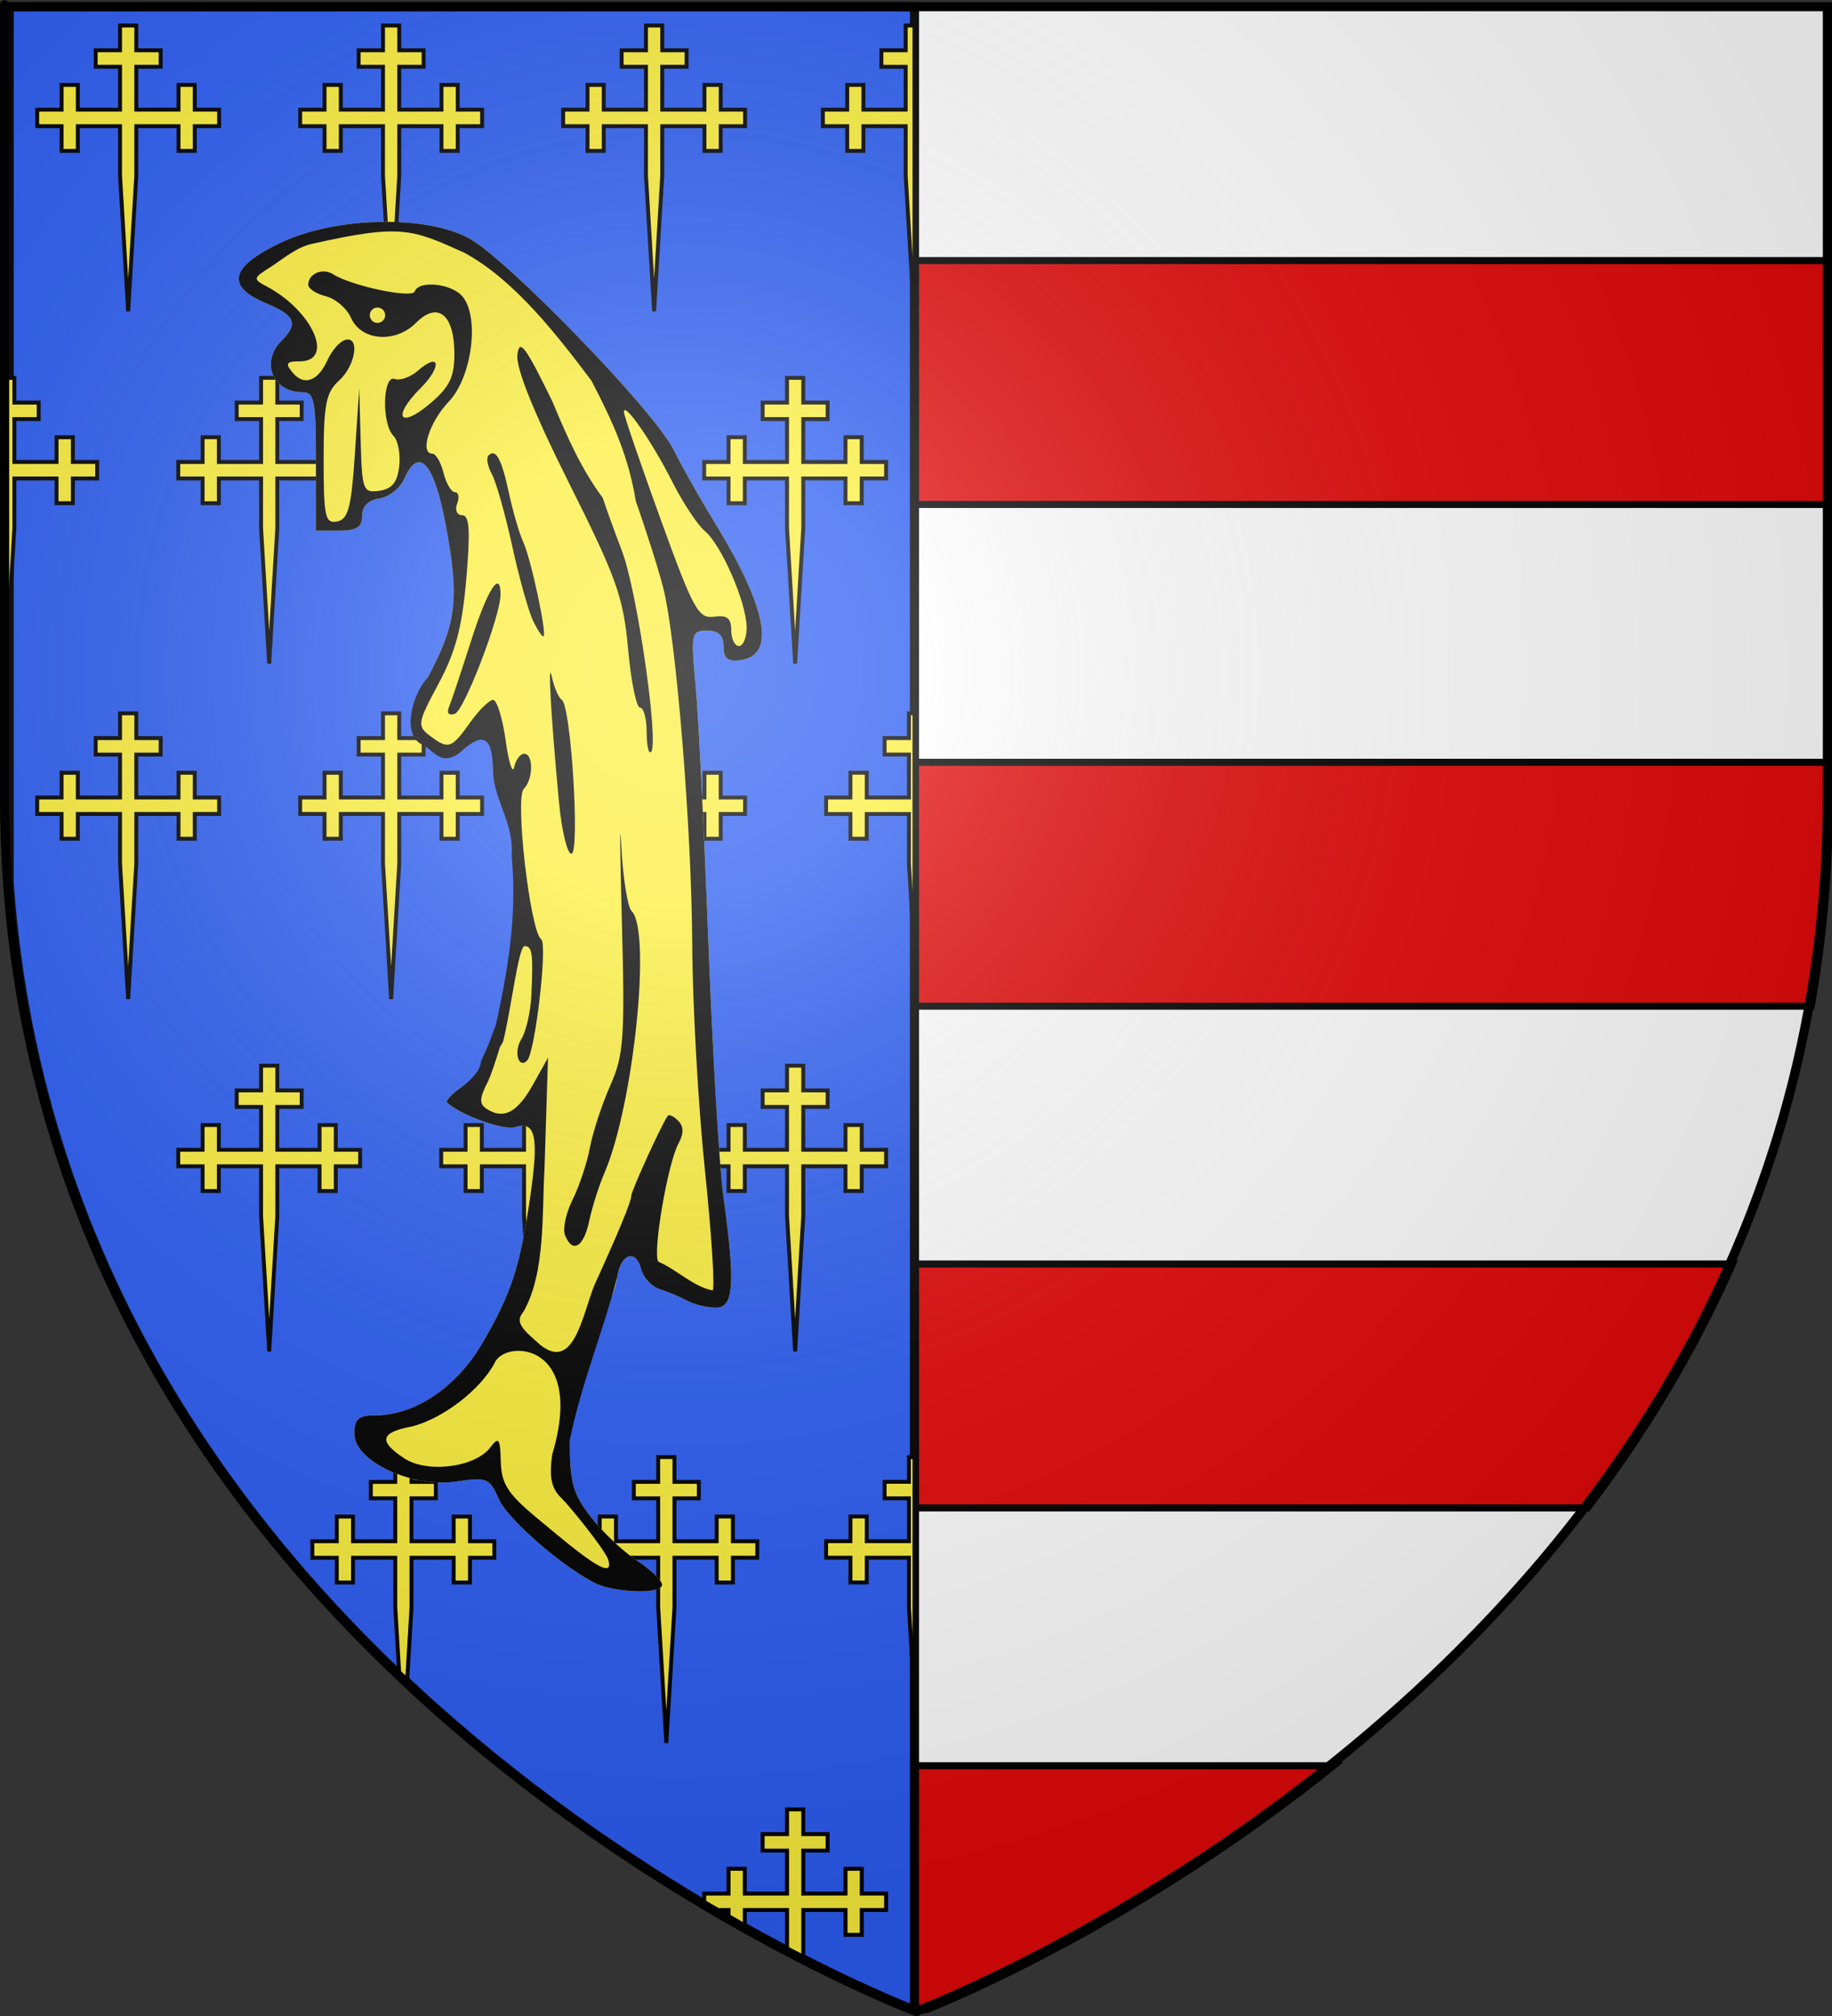 <?xml version="1.0" encoding="UTF-8" standalone="no"?>
<svg
   xmlns:dc="http://purl.org/dc/elements/1.1/"
   xmlns:cc="http://web.resource.org/cc/"
   xmlns:rdf="http://www.w3.org/1999/02/22-rdf-syntax-ns#"
   xmlns:svg="http://www.w3.org/2000/svg"
   xmlns="http://www.w3.org/2000/svg"
   xmlns:xlink="http://www.w3.org/1999/xlink"
   xmlns:sodipodi="http://sodipodi.sourceforge.net/DTD/sodipodi-0.dtd"
   xmlns:inkscape="http://www.inkscape.org/namespaces/inkscape"
   height="660"
   width="600"
   version="1.0"
   id="svg2"
   sodipodi:version="0.32"
   inkscape:version="0.44.1"
   sodipodi:docname="Blason_Laneuveville-derrière-Foug_54.svg"
   sodipodi:docbase="L:\blasons"
   inkscape:export-filename="/Users/olivier/Desktop/Blason Rouge/Blason_Vide_3D.png"
   inkscape:export-xdpi="144"
   inkscape:export-ydpi="144">
  <rect width="100%" height="100%" fill="#333333" stroke="none"/>
  <sodipodi:namedview
     inkscape:window-height="712"
     inkscape:window-width="1024"
     inkscape:pageshadow="2"
     inkscape:pageopacity="0.0"
     guidetolerance="10.0"
     gridtolerance="10.0"
     objecttolerance="10.0"
     borderopacity="1.0"
     bordercolor="#666666"
     pagecolor="#ffffff"
     id="base"
     showgrid="false"
     height="660px"
     inkscape:zoom="0.63"
     inkscape:cx="140.33876"
     inkscape:cy="332.30866"
     inkscape:window-x="-4"
     inkscape:window-y="-4"
     inkscape:current-layer="layer3" />
  <desc
     id="desc4">Flag of Canton of Valais (Wallis)</desc>
  <defs
     id="defs6">
    <linearGradient
       id="linearGradient2893">
      <stop
         style="stop-color:white;stop-opacity:0.314;"
         offset="0"
         id="stop2895" />
      <stop
         id="stop2897"
         offset="0.19"
         style="stop-color:white;stop-opacity:0.251;" />
      <stop
         style="stop-color:#6b6b6b;stop-opacity:0.125;"
         offset="0.6"
         id="stop2901" />
      <stop
         style="stop-color:black;stop-opacity:0.125;"
         offset="1"
         id="stop2899" />
    </linearGradient>
    <linearGradient
       id="linearGradient2885">
      <stop
         id="stop2887"
         offset="0"
         style="stop-color:white;stop-opacity:1;" />
      <stop
         style="stop-color:white;stop-opacity:1;"
         offset="0.229"
         id="stop2891" />
      <stop
         id="stop2889"
         offset="1"
         style="stop-color:black;stop-opacity:1;" />
    </linearGradient>
    <linearGradient
       id="linearGradient2955">
      <stop
         id="stop2867"
         offset="0"
         style="stop-color:#fd0000;stop-opacity:1;" />
      <stop
         style="stop-color:#e77275;stop-opacity:0.659;"
         offset="0.5"
         id="stop2873" />
      <stop
         style="stop-color:black;stop-opacity:0.323;"
         offset="1"
         id="stop2959" />
    </linearGradient>
    <radialGradient
       inkscape:collect="always"
       xlink:href="#linearGradient2955"
       id="radialGradient2961"
       cx="225.524"
       cy="218.901"
       fx="225.524"
       fy="218.901"
       r="300"
       gradientTransform="matrix(-4.167939e-4,2.183,-1.884,-3.599562e-4,615.597,-289.121)"
       gradientUnits="userSpaceOnUse" />
    <polygon
       id="star"
       transform="scale(53,53)"
       points="0,-1 0.588,0.809 -0.951,-0.309 0.951,-0.309 -0.588,0.809 0,-1 " />
    <clipPath
       id="clip">
      <path
         d="M 0,-200 L 0,600 L 300,600 L 300,-200 L 0,-200 z "
         id="path10" />
    </clipPath>
    <radialGradient
       inkscape:collect="always"
       xlink:href="#linearGradient2955"
       id="radialGradient1911"
       gradientUnits="userSpaceOnUse"
       gradientTransform="matrix(-4.167939e-4,2.183,-1.884,-3.599562e-4,615.597,-289.121)"
       cx="225.524"
       cy="218.901"
       fx="225.524"
       fy="218.901"
       r="300" />
    <radialGradient
       inkscape:collect="always"
       xlink:href="#linearGradient2955"
       id="radialGradient2865"
       gradientUnits="userSpaceOnUse"
       gradientTransform="matrix(0,1.749,-1.593,-1.049767e-7,551.788,-191.29)"
       cx="225.524"
       cy="218.901"
       fx="225.524"
       fy="218.901"
       r="300" />
    <radialGradient
       inkscape:collect="always"
       xlink:href="#linearGradient2955"
       id="radialGradient2871"
       gradientUnits="userSpaceOnUse"
       gradientTransform="matrix(0,1.386,-1.323,-5.741131e-8,-158.082,-109.541)"
       cx="225.524"
       cy="218.901"
       fx="225.524"
       fy="218.901"
       r="300" />
    <radialGradient
       inkscape:collect="always"
       xlink:href="#linearGradient2893"
       id="radialGradient3163"
       gradientUnits="userSpaceOnUse"
       gradientTransform="matrix(1.353,0,0,1.349,-77.629,-85.747)"
       cx="221.445"
       cy="226.331"
       fx="221.445"
       fy="226.331"
       r="300" />
  </defs>
  <g
     inkscape:groupmode="layer"
     id="layer3"
     inkscape:label="Fond écu"
     style="display:inline">
    <path
       id="path2855"
       style="fill:white;fill-opacity:1;fill-rule:evenodd;stroke:none;stroke-width:1px;stroke-linecap:butt;stroke-linejoin:miter;stroke-opacity:1"
       d="M 300.642,659.047 C 300.642,659.047 2.142,546.727 2.142,261.275 C 2.142,-24.176 2.142,2.723 2.142,2.723 L 599.142,2.723 L 599.142,261.275 C 599.142,546.727 300.642,659.047 300.642,659.047 z "
       sodipodi:nodetypes="cccccc" />
    <path
       style="fill:#e20909;fill-opacity:1;fill-rule:evenodd;stroke:black;stroke-width:2.309;stroke-linecap:butt;stroke-linejoin:miter;stroke-miterlimit:4;stroke-dasharray:none;stroke-opacity:1;display:inline"
       d="M 185.781 578.062 C 185.781 591.938 185.781 578.219 185.781 594.281 C 239.499 633.291 286.54 653.383 297.75 657.906 L 303.531 657.906 C 316.189 652.8 374.743 627.754 436.75 578.062 L 185.781 578.062 z "
       id="path1972" />
    <path
       style="fill:#e20909;fill-opacity:1;fill-rule:evenodd;stroke:black;stroke-width:2.309;stroke-linecap:butt;stroke-linejoin:miter;stroke-miterlimit:4;stroke-dasharray:none;stroke-opacity:1;display:inline"
       d="M 185.781 413.812 C 185.781 428.089 185.781 412.091 185.781 430.5 C 185.781 453.401 191.309 474.433 200.812 493.656 L 519.938 493.656 C 538.033 469.891 554.35 443.331 567.406 413.812 L 185.781 413.812 z "
       id="path1978" />
    <path
       style="fill:#e20909;fill-opacity:1;fill-rule:evenodd;stroke:black;stroke-width:2.309;stroke-linecap:butt;stroke-linejoin:miter;stroke-miterlimit:4;stroke-dasharray:none;stroke-opacity:1;display:inline"
       d="M 185.781 85.312 C 185.781 99.589 185.781 83.591 185.781 102 C 185.781 124.901 191.309 145.933 200.812 165.156 L 599.156 165.156 L 599.156 85.312 L 185.781 85.312 z "
       id="path1956" />
    <path
       style="fill:#e20909;fill-opacity:1;fill-rule:evenodd;stroke:black;stroke-width:2.309;stroke-linecap:butt;stroke-linejoin:miter;stroke-miterlimit:4;stroke-dasharray:none;stroke-opacity:1;display:inline"
       d="M 185.781 249.562 C 185.781 263.839 185.781 247.841 185.781 266.25 C 185.781 289.151 191.309 310.183 200.812 329.406 L 593.188 329.406 C 597.028 307.883 599.156 285.2 599.156 261.281 L 599.156 249.562 L 185.781 249.562 z "
       id="path2387" />
    <path
       style="fill:#2b5df2;fill-opacity:1;stroke:black;stroke-width:3;stroke-miterlimit:4;stroke-dasharray:none;stroke-opacity:1"
       d="M 3,2.188 L 3,288.969 C 21.416,548.472 289.108,654.089 299.5,658.094 L 299.5,2.188 L 3,2.188 z "
       id="rect2045" />
    <path
       d="M 125.441,41.305 L 111.611,41.305 L 111.611,49.407 L 106.291,49.407 L 106.291,41.305 L 98.312,41.305 L 98.312,35.903 L 106.291,35.903 L 106.291,27.801 L 111.611,27.801 L 111.611,35.903 L 125.441,35.903 L 125.441,21.86 L 117.462,21.86 L 117.462,16.459 L 125.441,16.459 L 125.441,8.357 L 130.761,8.357 L 130.761,16.459 L 138.74,16.459 L 138.74,21.86 L 130.761,21.86 L 130.761,35.903 L 144.591,35.903 L 144.591,27.801 L 149.911,27.801 L 149.911,35.903 L 157.89,35.903 L 157.89,41.305 L 149.911,41.305 L 149.911,49.407 L 144.591,49.407 L 144.591,41.305 L 130.761,41.305 L 130.761,57.563 L 128.101,101.907 L 125.441,57.563 L 125.441,41.305 z "
       id="path3923"
       sodipodi:nodetypes="cccccccccccccccccccccccccccccccccccccc"
       style="fill:#fcef3c;fill-opacity:1;stroke:black;stroke-width:1.283;stroke-miterlimit:4;stroke-dasharray:none;stroke-opacity:1;display:inline" />
    <path
       style="fill:#fcef3c;fill-opacity:1;stroke:black;stroke-width:1.283;stroke-miterlimit:4;stroke-dasharray:none;stroke-opacity:1;display:inline"
       d="M 2.142,123.706 L 2.142,215.674 L 4.704,172.893 L 4.704,156.643 L 18.517,156.643 L 18.517,164.737 L 23.86,164.737 L 23.86,156.643 L 31.829,156.643 L 31.829,151.237 L 23.86,151.237 L 23.86,143.143 L 18.517,143.143 L 18.517,151.237 L 4.704,151.237 L 4.704,137.206 L 12.673,137.206 L 12.673,131.799 L 4.704,131.799 L 4.704,123.706 L 2.142,123.706 z "
       id="path4044" />
    <path
       style="fill:#fcef3c;fill-opacity:1;stroke:black;stroke-width:1.283;stroke-miterlimit:4;stroke-dasharray:none;stroke-opacity:1;display:inline"
       sodipodi:nodetypes="cccccccccccccccccccccccccccccccccccccc"
       id="path4046"
       d="M 85.503,156.642 L 71.673,156.642 L 71.673,164.744 L 66.353,164.744 L 66.353,156.642 L 58.374,156.642 L 58.374,151.24 L 66.353,151.24 L 66.353,143.138 L 71.673,143.138 L 71.673,151.24 L 85.503,151.24 L 85.503,137.197 L 77.524,137.197 L 77.524,131.796 L 85.503,131.796 L 85.503,123.694 L 90.823,123.694 L 90.823,131.796 L 98.802,131.796 L 98.802,137.197 L 90.823,137.197 L 90.823,151.24 L 104.653,151.24 L 104.653,143.138 L 109.973,143.138 L 109.973,151.24 L 117.952,151.24 L 117.952,156.642 L 109.973,156.642 L 109.973,164.744 L 104.653,164.744 L 104.653,156.642 L 90.823,156.642 L 90.823,172.9 L 88.163,217.244 L 85.503,172.9 L 85.503,156.642 z " />
    <path
       style="fill:#fcef3c;fill-opacity:1;stroke:black;stroke-width:1.283;stroke-miterlimit:4;stroke-dasharray:none;stroke-opacity:1;display:inline"
       sodipodi:nodetypes="cccccccccccccccccccccccccccccccccccccc"
       id="path4050"
       d="M 257.758,156.642 L 243.927,156.642 L 243.927,164.744 L 238.608,164.744 L 238.608,156.642 L 230.629,156.642 L 230.629,151.24 L 238.608,151.24 L 238.608,143.138 L 243.927,143.138 L 243.927,151.24 L 257.758,151.24 L 257.758,137.197 L 249.779,137.197 L 249.779,131.796 L 257.758,131.796 L 257.758,123.694 L 263.077,123.694 L 263.077,131.796 L 271.056,131.796 L 271.056,137.197 L 263.077,137.197 L 263.077,151.24 L 276.908,151.24 L 276.908,143.138 L 282.227,143.138 L 282.227,151.24 L 290.207,151.24 L 290.207,156.642 L 282.227,156.642 L 282.227,164.744 L 276.908,164.744 L 276.908,156.642 L 263.077,156.642 L 263.077,172.9 L 260.418,217.244 L 257.758,172.9 L 257.758,156.642 z " />
    <path
       d="M 39.314,266.486 L 25.483,266.486 L 25.483,274.588 L 20.164,274.588 L 20.164,266.486 L 12.185,266.486 L 12.185,261.085 L 20.164,261.085 L 20.164,252.983 L 25.483,252.983 L 25.483,261.085 L 39.314,261.085 L 39.314,247.042 L 31.335,247.042 L 31.335,241.64 L 39.314,241.64 L 39.314,233.538 L 44.633,233.538 L 44.633,241.64 L 52.612,241.64 L 52.612,247.042 L 44.633,247.042 L 44.633,261.085 L 58.464,261.085 L 58.464,252.983 L 63.783,252.983 L 63.783,261.085 L 71.762,261.085 L 71.762,266.486 L 63.783,266.486 L 63.783,274.588 L 58.464,274.588 L 58.464,266.486 L 44.633,266.486 L 44.633,282.744 L 41.973,327.089 L 39.314,282.744 L 39.314,266.486 z "
       id="path4095"
       sodipodi:nodetypes="cccccccccccccccccccccccccccccccccccccc"
       style="fill:#fcef3c;fill-opacity:1;stroke:black;stroke-width:1.283;stroke-miterlimit:4;stroke-dasharray:none;stroke-opacity:1;display:inline" />
    <path
       style="fill:#fcef3c;fill-opacity:1;stroke:black;stroke-width:1.283;stroke-miterlimit:4;stroke-dasharray:none;stroke-opacity:1;display:inline"
       sodipodi:nodetypes="cccccccccccccccccccccccccccccccccccccc"
       id="path4097"
       d="M 125.441,266.486 L 111.611,266.486 L 111.611,274.588 L 106.291,274.588 L 106.291,266.486 L 98.312,266.486 L 98.312,261.085 L 106.291,261.085 L 106.291,252.983 L 111.611,252.983 L 111.611,261.085 L 125.441,261.085 L 125.441,247.042 L 117.462,247.042 L 117.462,241.64 L 125.441,241.64 L 125.441,233.538 L 130.761,233.538 L 130.761,241.64 L 138.74,241.64 L 138.74,247.042 L 130.761,247.042 L 130.761,261.085 L 144.591,261.085 L 144.591,252.983 L 149.911,252.983 L 149.911,261.085 L 157.89,261.085 L 157.89,266.486 L 149.911,266.486 L 149.911,274.588 L 144.591,274.588 L 144.591,266.486 L 130.761,266.486 L 130.761,282.744 L 128.101,327.089 L 125.441,282.744 L 125.441,266.486 z " />
    <path
       d="M 211.568,266.486 L 197.738,266.486 L 197.738,274.588 L 192.418,274.588 L 192.418,266.486 L 184.439,266.486 L 184.439,261.085 L 192.418,261.085 L 192.418,252.983 L 197.738,252.983 L 197.738,261.085 L 211.568,261.085 L 211.568,247.042 L 203.589,247.042 L 203.589,241.64 L 211.568,241.64 L 211.568,233.538 L 216.888,233.538 L 216.888,241.64 L 224.867,241.64 L 224.867,247.042 L 216.888,247.042 L 216.888,261.085 L 230.718,261.085 L 230.718,252.983 L 236.038,252.983 L 236.038,261.085 L 244.017,261.085 L 244.017,266.486 L 236.038,266.486 L 236.038,274.588 L 230.718,274.588 L 230.718,266.486 L 216.888,266.486 L 216.888,282.744 L 214.228,327.089 L 211.568,282.744 L 211.568,266.486 z "
       id="path4099"
       sodipodi:nodetypes="cccccccccccccccccccccccccccccccccccccc"
       style="fill:#fcef3c;fill-opacity:1;stroke:black;stroke-width:1.283;stroke-miterlimit:4;stroke-dasharray:none;stroke-opacity:1;display:inline" />
    <path
       style="fill:#fcef3c;fill-opacity:1;stroke:black;stroke-width:1.283;stroke-miterlimit:4;stroke-dasharray:none;stroke-opacity:1;display:inline"
       d="M 297.688 233.531 L 297.688 241.625 L 289.719 241.625 L 289.719 247.031 L 297.688 247.031 L 297.688 261.094 L 283.875 261.094 L 283.875 252.969 L 278.531 252.969 L 278.531 261.094 L 270.562 261.094 L 270.562 266.5 L 278.531 266.5 L 278.531 274.594 L 283.875 274.594 L 283.875 266.5 L 297.688 266.5 L 297.688 282.75 L 299.5 313 L 299.5 233.531 L 297.688 233.531 z "
       id="path4101" />
    <path
       d="M 85.503,381.823 L 71.673,381.823 L 71.673,389.925 L 66.353,389.925 L 66.353,381.823 L 58.374,381.823 L 58.374,376.422 L 66.353,376.422 L 66.353,368.32 L 71.673,368.32 L 71.673,376.422 L 85.503,376.422 L 85.503,362.378 L 77.524,362.378 L 77.524,356.977 L 85.503,356.977 L 85.503,348.875 L 90.823,348.875 L 90.823,356.977 L 98.802,356.977 L 98.802,362.378 L 90.823,362.378 L 90.823,376.422 L 104.653,376.422 L 104.653,368.32 L 109.973,368.32 L 109.973,376.422 L 117.952,376.422 L 117.952,381.823 L 109.973,381.823 L 109.973,389.925 L 104.653,389.925 L 104.653,381.823 L 90.823,381.823 L 90.823,398.081 L 88.163,442.426 L 85.503,398.081 L 85.503,381.823 z "
       id="path4113"
       sodipodi:nodetypes="cccccccccccccccccccccccccccccccccccccc"
       style="fill:#fcef3c;fill-opacity:1;stroke:black;stroke-width:1.283;stroke-miterlimit:4;stroke-dasharray:none;stroke-opacity:1;display:inline" />
    <path
       style="fill:#fcef3c;fill-opacity:1;stroke:black;stroke-width:1.283;stroke-miterlimit:4;stroke-dasharray:none;stroke-opacity:1;display:inline"
       sodipodi:nodetypes="cccccccccccccccccccccccccccccccccccccc"
       id="path4115"
       d="M 171.631,381.823 L 157.8,381.823 L 157.8,389.925 L 152.481,389.925 L 152.481,381.823 L 144.501,381.823 L 144.501,376.422 L 152.481,376.422 L 152.481,368.32 L 157.8,368.32 L 157.8,376.422 L 171.631,376.422 L 171.631,362.378 L 163.651,362.378 L 163.651,356.977 L 171.631,356.977 L 171.631,348.875 L 176.95,348.875 L 176.95,356.977 L 184.929,356.977 L 184.929,362.378 L 176.95,362.378 L 176.95,376.422 L 190.781,376.422 L 190.781,368.32 L 196.1,368.32 L 196.1,376.422 L 204.079,376.422 L 204.079,381.823 L 196.1,381.823 L 196.1,389.925 L 190.781,389.925 L 190.781,381.823 L 176.95,381.823 L 176.95,398.081 L 174.29,442.426 L 171.631,398.081 L 171.631,381.823 z " />
    <path
       d="M 257.758,381.823 L 243.927,381.823 L 243.927,389.925 L 238.608,389.925 L 238.608,381.823 L 230.629,381.823 L 230.629,376.422 L 238.608,376.422 L 238.608,368.32 L 243.927,368.32 L 243.927,376.422 L 257.758,376.422 L 257.758,362.378 L 249.779,362.378 L 249.779,356.977 L 257.758,356.977 L 257.758,348.875 L 263.077,348.875 L 263.077,356.977 L 271.056,356.977 L 271.056,362.378 L 263.077,362.378 L 263.077,376.422 L 276.908,376.422 L 276.908,368.32 L 282.227,368.32 L 282.227,376.422 L 290.207,376.422 L 290.207,381.823 L 282.227,381.823 L 282.227,389.925 L 276.908,389.925 L 276.908,381.823 L 263.077,381.823 L 263.077,398.081 L 260.418,442.426 L 257.758,398.081 L 257.758,381.823 z "
       id="path4117"
       sodipodi:nodetypes="cccccccccccccccccccccccccccccccccccccc"
       style="fill:#fcef3c;fill-opacity:1;stroke:black;stroke-width:1.283;stroke-miterlimit:4;stroke-dasharray:none;stroke-opacity:1;display:inline" />
    <path
       style="fill:#fcef3c;fill-opacity:1;stroke:black;stroke-width:1.283;stroke-miterlimit:4;stroke-dasharray:none;stroke-opacity:1;display:inline"
       d="M 129.454,477.018 L 129.454,485.143 L 121.454,485.143 L 121.454,490.518 L 129.454,490.518 L 129.454,504.581 L 115.61,504.581 L 115.61,496.487 L 110.298,496.487 L 110.298,504.581 L 102.298,504.581 L 102.298,509.987 L 110.298,509.987 L 110.298,518.081 L 115.61,518.081 L 115.61,509.987 L 129.454,509.987 L 129.454,526.237 L 130.735,547.518 C 131.604,548.346 132.489,549.138 133.36,549.956 L 134.767,526.237 L 134.767,509.987 L 148.579,509.987 L 148.579,518.081 L 153.923,518.081 L 153.923,509.987 L 161.892,509.987 L 161.892,504.581 L 153.923,504.581 L 153.923,496.487 L 148.579,496.487 L 148.579,504.581 L 134.767,504.581 L 134.767,490.518 L 142.735,490.518 L 142.735,485.143 L 134.767,485.143 L 134.767,477.018 L 129.454,477.018 z "
       id="path4131" />
    <path
       style="fill:#fcef3c;fill-opacity:1;stroke:black;stroke-width:1.283;stroke-miterlimit:4;stroke-dasharray:none;stroke-opacity:1;display:inline"
       sodipodi:nodetypes="cccccccccccccccccccccccccccccccccccccc"
       id="path4133"
       d="M 215.568,509.975 L 201.738,509.975 L 201.738,518.077 L 196.418,518.077 L 196.418,509.975 L 188.439,509.975 L 188.439,504.574 L 196.418,504.574 L 196.418,496.472 L 201.738,496.472 L 201.738,504.574 L 215.568,504.574 L 215.568,490.531 L 207.589,490.531 L 207.589,485.129 L 215.568,485.129 L 215.568,477.027 L 220.888,477.027 L 220.888,485.129 L 228.867,485.129 L 228.867,490.531 L 220.888,490.531 L 220.888,504.574 L 234.718,504.574 L 234.718,496.472 L 240.038,496.472 L 240.038,504.574 L 248.017,504.574 L 248.017,509.975 L 240.038,509.975 L 240.038,518.077 L 234.718,518.077 L 234.718,509.975 L 220.888,509.975 L 220.888,526.233 L 218.228,570.578 L 215.568,526.233 L 215.568,509.975 z " />
    <path
       style="fill:#fcef3c;fill-opacity:1;stroke:black;stroke-width:1.283;stroke-miterlimit:4;stroke-dasharray:none;stroke-opacity:1;display:inline"
       d="M 297.688 477.031 L 297.688 485.125 L 289.719 485.125 L 289.719 490.531 L 297.688 490.531 L 297.688 504.562 L 283.875 504.562 L 283.875 496.469 L 278.531 496.469 L 278.531 504.562 L 270.562 504.562 L 270.562 509.969 L 278.531 509.969 L 278.531 518.062 L 283.875 518.062 L 283.875 509.969 L 297.688 509.969 L 297.688 526.219 L 299.5 556.469 L 299.5 477.031 L 297.688 477.031 z "
       id="path4135" />
    <path
       style="fill:#fcef3c;fill-opacity:1;stroke:black;stroke-width:1.283;stroke-miterlimit:4;stroke-dasharray:none;stroke-opacity:1;display:inline"
       d="M 257.767,592.362 L 257.767,600.456 L 249.767,600.456 L 249.767,605.862 L 257.767,605.862 L 257.767,619.924 L 243.923,619.924 L 243.923,611.799 L 238.61,611.799 L 238.61,619.924 L 230.642,619.924 L 230.642,622.768 C 232.092,623.632 233.502,624.469 234.923,625.299 L 238.61,625.299 L 238.61,627.424 C 240.408,628.458 242.179,629.477 243.923,630.456 L 243.923,625.299 L 257.767,625.299 L 257.767,637.987 C 259.58,638.941 261.356,639.854 263.079,640.737 L 263.079,625.299 L 276.923,625.299 L 276.923,633.424 L 282.235,633.424 L 282.235,625.299 L 290.204,625.299 L 290.204,619.924 L 282.235,619.924 L 282.235,611.799 L 276.923,611.799 L 276.923,619.924 L 263.079,619.924 L 263.079,605.862 L 271.048,605.862 L 271.048,600.456 L 263.079,600.456 L 263.079,592.362 L 257.767,592.362 z "
       id="path4151" />
    <g
       id="g13222">
      <path
         sodipodi:nodetypes="csssssssssccscccccsssscccssssssssssssssssssccsssc"
         style="fill:#fcef3c;fill-opacity:1"
         d="M 198.088,519.483 C 189.561,517.312 166.804,498.496 163.414,490.814 C 160.351,483.874 159.495,483.515 149.542,485.004 C 134.998,487.18 116.071,478.385 116.071,469.451 C 116.071,464.542 117.366,463.379 122.832,463.379 C 135.931,463.379 149.565,454.185 158.029,439.643 C 167.502,423.369 170.267,414.917 173.631,391.959 C 176.533,372.153 175.422,366.876 168.793,368.98 C 165.036,370.172 151.121,365.197 146.449,360.99 C 145.839,360.442 147.823,358.255 150.856,356.13 C 153.89,354.006 158.099,351.007 158.099,348.315 C 167.911,322.427 175.371,290.958 167.42,262.414 C 165.841,261.888 161.409,257.207 161.409,252.012 C 161.409,239.742 159.28,237.964 152.367,244.458 L 146.887,246.457 L 139.017,244.052 L 136.17,237.878 L 140.059,221.859 C 149.555,203.976 150.484,196.305 146.064,172.294 C 142.253,151.594 137.192,145.82 132.411,156.718 C 131.043,159.835 127.374,162.748 124.257,163.19 C 120.615,163.708 118.59,165.733 118.59,168.858 C 118.59,172.581 116.82,173.72 111.034,173.72 L 103.477,173.72 L 103.477,151.051 C 103.477,130.901 102.974,128.382 98.944,128.382 C 89.326,128.382 85.304,118.489 92.143,111.65 C 97.855,105.938 96.781,103.297 87.105,99.254 C 73.813,93.7 75.391,87.3 91.987,79.449 C 109.763,71.04 138.859,70.288 153.324,77.864 C 165.653,84.321 214.257,134.442 220.632,147.273 C 223.385,152.814 229.156,163.062 233.456,170.045 C 251.154,198.788 254.274,214.432 242.64,216.085 C 238.329,216.697 236.972,215.642 236.972,211.677 C 236.972,208.026 235.354,206.464 231.57,206.464 C 226.388,206.464 226.235,207.212 227.84,224.725 C 228.761,234.769 230.63,272.456 231.994,308.474 C 233.357,344.493 235.565,381.897 236.9,391.594 C 240.875,420.476 240.356,428.116 234.42,428.116 C 231.63,428.116 227.38,427.066 224.974,425.781 C 222.569,424.497 218.509,422.791 215.953,421.99 C 213.398,421.19 210.703,418.227 209.966,415.407 C 208.206,408.68 203.206,410.48 202.098,418.238 C 201.619,421.593 200.1,425.71 198.723,427.387 C 191.535,446.339 186.863,454.433 186.597,471.553 C 186.597,485.39 187.608,489.056 193.524,496.661 C 197.333,501.559 204.134,507.986 208.636,510.943 C 213.139,513.9 216.822,517.443 216.822,518.815 C 216.822,521.364 206.866,521.719 198.088,519.483 z "
         id="path6142" />
      <path
         sodipodi:nodetypes="csssssssssccsccccccssssccsssccccssssssssscccssssssssssssssssssssssssssssssssssscccccccsssscccsssssssssssssssssccsssccscccssssccsssssssccsssccssssssssccsssccssssccssccsssccssssssc"
         style="fill:black;fill-opacity:1"
         d="M 198.088,519.483 C 189.561,517.312 166.804,498.496 163.414,490.814 C 160.352,483.874 159.495,483.515 149.542,485.004 C 134.998,487.18 116.071,478.385 116.071,469.451 C 116.071,464.542 117.366,463.379 122.832,463.379 C 135.931,463.379 149.565,454.185 158.029,439.643 C 167.502,423.369 170.267,414.917 173.631,391.959 C 176.533,372.153 175.422,366.876 168.793,368.98 C 165.036,370.172 151.121,365.197 146.449,360.99 C 145.839,360.442 147.823,358.255 150.856,356.13 C 153.89,354.006 157.471,350.379 157.471,347.687 C 174.349,308.312 163.2,346.417 159.945,353.797 C 156.954,359.562 156.855,361.388 159.444,363.059 C 164.946,366.611 169.444,364.234 174.559,355.072 L 179.481,346.256 L 178.326,382.67 C 177.476,396.942 178.714,416.627 171.463,429.402 C 169.079,432.274 169.908,434.206 175.639,439.135 C 187.899,450.747 190.675,430.335 194.749,420.56 C 202.68,403.176 206.747,393.321 206.747,391.489 C 206.747,389.889 216.522,368.435 218.673,365.315 C 219.087,364.715 220.633,365.431 222.109,366.907 C 223.95,368.748 223.989,371.068 222.234,374.295 C 218.707,380.783 213.692,409.976 215.58,413.031 C 221.656,415.641 227.139,421.301 233.395,422.458 C 234.182,421.672 233.041,403.911 230.861,382.99 C 228.681,362.068 226.813,328.809 226.71,309.081 C 226.513,271.293 221.507,209.626 217.256,192.611 C 215.871,187.07 211.807,174.21 208.224,164.033 C 205.892,149.834 201.222,139.052 193.718,124.658 C 182.788,110.159 168.61,91.647 152.028,82.716 C 134.99,75.026 131.403,73.254 102.537,79.755 C 97.342,80.666 91.937,85.323 88.606,87.417 C 82.831,91.049 82.772,91.343 87.347,93.776 C 102.459,101.812 109.71,118.307 98.131,118.307 C 93.763,118.307 93.336,118.971 95.797,121.935 C 99.58,126.494 104.114,124.862 107.309,117.792 C 108.665,114.791 111.191,111.885 112.923,111.333 C 117.975,109.725 116.57,119.593 111.034,124.604 C 106.756,128.475 105.996,132.362 105.996,150.367 C 105.996,169.201 106.489,171.477 110.404,170.731 C 114.05,170.037 115.057,166.197 116.232,148.507 L 117.652,127.123 L 118.121,144.3 C 118.565,160.559 118.893,161.434 124.257,160.672 C 128.384,160.085 130.149,157.901 130.751,152.633 C 131.206,148.655 130.356,144.178 128.862,142.684 C 124.941,138.763 125.316,122.624 129.295,124.065 C 131.027,124.693 134.434,123.472 136.867,121.352 C 144.183,114.978 144.829,120.004 137.619,127.213 C 128.327,136.506 130.832,140.547 140.725,132.223 C 147.212,126.765 148.815,123.524 148.815,115.873 C 148.815,102.921 143.397,98.538 136.238,105.697 C 129.402,112.532 118.268,111.627 114.904,103.962 C 113.569,100.921 109.885,97.782 106.718,96.988 C 103.55,96.193 100.959,94.497 100.959,93.22 C 100.959,89.559 105.687,87.586 109.145,89.805 C 115.041,93.59 134.945,97.79 135.802,95.431 C 137.17,91.665 147.931,92.797 151.487,97.081 C 157.148,103.902 154.555,123.571 146.946,131.526 C 140.594,138.167 137.355,148.532 141.632,148.532 C 142.759,148.532 144.393,151.366 145.262,154.829 C 146.132,158.293 147.818,161.126 149.009,161.126 C 150.201,161.126 150.524,162.826 149.726,164.904 C 148.919,167.007 149.657,168.682 151.39,168.682 C 153.754,168.682 154.075,173.683 152.724,189.462 C 151.367,205.315 149.208,213.468 143.62,223.845 C 136.772,236.562 136.58,237.664 140.666,240.767 C 146.849,245.461 147.821,245.16 153.853,236.689 C 156.812,232.533 160.251,229.133 161.494,229.133 C 162.737,229.133 164.586,235.084 165.601,242.357 C 166.617,249.63 167.873,253.597 168.392,251.172 C 168.91,248.748 170.385,246.765 171.669,246.765 C 174.769,246.765 174.663,255.172 171.524,258.311 C 168.587,261.249 173.682,305.087 177.243,307.515 C 179.398,308.984 175.269,344.57 172.64,347.2 C 169.775,350.065 168.193,344.294 170.729,340.232 C 172.287,337.737 173.771,331.272 174.027,325.864 C 174.671,312.219 174.33,309.734 171.812,309.734 C 169.801,309.734 167.346,330.931 164.751,341.053 C 155.4,357.853 158.895,344.076 162.382,335.551 C 167.572,312.514 169.085,296.346 167.566,280.14 C 168.461,269.671 161.777,262.048 161.409,252.222 C 161.409,239.741 157.267,240.136 150.326,246.656 C 144.923,250.357 142.628,246.721 139.017,244.052 C 131.579,241.769 134.315,228.213 140.059,221.859 C 149.555,203.976 150.485,196.305 146.064,172.294 C 142.253,151.594 137.192,145.82 132.411,156.718 C 131.043,159.835 127.374,162.748 124.257,163.19 C 120.615,163.708 118.59,165.733 118.59,168.858 C 118.59,172.581 116.82,173.72 111.034,173.72 L 103.477,173.72 L 103.477,151.051 C 103.477,130.901 102.974,128.382 98.944,128.382 C 89.326,128.382 85.304,118.489 92.143,111.65 C 97.855,105.938 96.781,103.297 87.105,99.254 C 73.813,93.7 75.391,87.3 91.987,79.449 C 109.763,71.04 138.859,70.288 153.324,77.864 C 165.653,84.321 214.257,134.442 220.632,147.273 C 223.385,152.814 229.156,163.062 233.456,170.045 C 251.154,198.788 254.274,214.432 242.64,216.085 C 238.329,216.697 236.972,215.642 236.972,211.677 C 236.972,208.026 235.354,206.464 231.57,206.464 C 226.388,206.464 226.235,207.212 227.84,224.725 C 228.761,234.769 230.63,272.456 231.994,308.474 C 233.357,344.493 235.565,381.897 236.9,391.594 C 240.875,420.476 240.356,428.116 234.42,428.116 C 231.63,428.116 227.38,427.066 224.974,425.781 C 222.569,424.497 218.509,422.791 215.953,421.99 C 213.398,421.19 210.703,418.227 209.966,415.407 C 208.206,408.68 203.206,410.48 202.098,418.238 C 197.466,436.044 190.258,453.35 186.597,471.553 C 186.597,485.39 187.608,489.056 193.524,496.661 C 197.333,501.559 204.134,507.986 208.636,510.943 C 213.139,513.9 216.822,517.443 216.822,518.815 C 216.822,521.364 206.866,521.719 198.088,519.483 z M 199.182,510.579 C 198.224,507.462 186.466,492.93 183.99,490.567 C 180.584,487.315 179.817,483.832 180.836,476.236 C 191.973,439.142 165.367,438.471 162.039,446.113 C 157.478,454.865 145.071,464.477 134.788,467.024 C 124.535,468.947 123.879,471.853 132.432,477.457 C 139.958,482.388 155.616,480.395 160.575,473.875 C 163.352,470.223 163.799,470.824 164.009,478.492 C 164.206,485.726 166.285,489.002 175.595,496.753 C 188.629,507.604 201.681,518.711 199.182,510.579 z M 244.529,205.414 C 244.529,197.383 236.273,178.365 230.823,173.843 C 228.448,171.871 223.606,164.52 220.064,157.506 C 213.42,144.351 204.136,131.036 204.35,134.969 C 204.417,136.195 209.811,151.933 216.337,169.942 C 227.082,199.593 228.736,202.612 233.847,201.898 C 238.124,201.301 239.491,202.368 239.491,206.306 C 239.491,209.164 240.625,211.502 242.01,211.502 C 243.395,211.502 244.529,208.762 244.529,205.414 z M 126.146,103.194 C 126.146,101.809 125.013,100.676 123.628,100.676 C 122.242,100.676 121.109,101.809 121.109,103.194 C 121.109,104.58 122.242,105.713 123.628,105.713 C 125.013,105.713 126.146,104.58 126.146,103.194 z M 185.026,404.284 C 184.249,402.259 185.388,397.045 187.557,392.696 C 189.727,388.348 192.27,380.692 193.21,375.683 C 194.149,370.675 197.144,361.546 199.863,355.398 C 204.323,345.316 204.695,339.991 203.656,301.159 C 203.021,277.476 202.944,266.596 203.483,276.981 C 204.022,287.366 205.543,296.944 206.864,298.265 C 213.431,304.831 207.497,361.882 197.943,384.038 C 196.151,388.194 193.908,395.278 192.959,399.78 C 191.146,408.385 187.413,410.504 185.026,404.284 z M 183.065,262.507 C 180.445,234.66 179.319,214.845 180.739,221.577 C 181.47,225.04 182.941,228.44 184.009,229.133 C 187.026,231.091 190.022,279.509 187.125,279.509 C 185.772,279.509 183.945,271.858 183.065,262.507 z M 211.785,239.628 C 211.785,235.241 210.808,231.652 209.613,231.652 C 208.419,231.652 206.66,223.017 205.703,212.464 C 204.162,195.454 201.962,189.279 186.322,158.059 C 174.807,135.072 168.948,120.523 169.452,116.166 C 170.089,110.661 172.102,113.346 180.93,131.479 C 185.677,142.853 190.265,153.404 197.425,163.015 C 198.163,165.44 200.999,173.286 203.727,180.451 C 208.695,193.496 215.912,243.477 213.216,246.172 C 212.429,246.96 211.785,244.015 211.785,239.628 z M 147.099,231.337 C 147.887,229.432 151.146,219.667 154.341,209.636 C 159.635,193.016 163.928,186.3 163.928,194.639 C 163.928,201.69 152.047,232.674 148.947,233.707 C 146.945,234.374 146.225,233.45 147.099,231.337 z M 174.62,203.312 C 173.108,200.197 170.017,189.148 167.75,178.758 C 165.484,168.368 162.484,157.773 161.085,155.214 C 159.686,152.654 159.187,149.915 159.975,149.127 C 162.392,146.71 164.272,150.177 166.715,161.56 C 168.003,167.555 170.103,174.728 171.383,177.498 C 173.876,182.897 179.121,207.224 178.027,208.317 C 177.665,208.679 176.132,206.427 174.62,203.312 z "
         id="path6144" />
    </g>
    <path
       style="fill:#fcef3c;fill-opacity:1;stroke:black;stroke-width:1.283;stroke-miterlimit:4;stroke-dasharray:none;stroke-opacity:1;display:inline"
       sodipodi:nodetypes="cccccccccccccccccccccccccccccccccccccc"
       id="path1938"
       d="M 39.314,41.305 L 25.483,41.305 L 25.483,49.407 L 20.164,49.407 L 20.164,41.305 L 12.185,41.305 L 12.185,35.903 L 20.164,35.903 L 20.164,27.801 L 25.483,27.801 L 25.483,35.903 L 39.314,35.903 L 39.314,21.86 L 31.335,21.86 L 31.335,16.459 L 39.314,16.459 L 39.314,8.357 L 44.633,8.357 L 44.633,16.459 L 52.612,16.459 L 52.612,21.86 L 44.633,21.86 L 44.633,35.903 L 58.464,35.903 L 58.464,27.801 L 63.783,27.801 L 63.783,35.903 L 71.762,35.903 L 71.762,41.305 L 63.783,41.305 L 63.783,49.407 L 58.464,49.407 L 58.464,41.305 L 44.633,41.305 L 44.633,57.563 L 41.973,101.907 L 39.314,57.563 L 39.314,41.305 z " />
    <path
       style="fill:#fcef3c;fill-opacity:1;stroke:black;stroke-width:1.283;stroke-miterlimit:4;stroke-dasharray:none;stroke-opacity:1;display:inline"
       sodipodi:nodetypes="cccccccccccccccccccccccccccccccccccccc"
       id="path1940"
       d="M 211.568,41.305 L 197.738,41.305 L 197.738,49.407 L 192.418,49.407 L 192.418,41.305 L 184.439,41.305 L 184.439,35.903 L 192.418,35.903 L 192.418,27.801 L 197.738,27.801 L 197.738,35.903 L 211.568,35.903 L 211.568,21.86 L 203.589,21.86 L 203.589,16.459 L 211.568,16.459 L 211.568,8.357 L 216.888,8.357 L 216.888,16.459 L 224.867,16.459 L 224.867,21.86 L 216.888,21.86 L 216.888,35.903 L 230.718,35.903 L 230.718,27.801 L 236.038,27.801 L 236.038,35.903 L 244.017,35.903 L 244.017,41.305 L 236.038,41.305 L 236.038,49.407 L 230.718,49.407 L 230.718,41.305 L 216.888,41.305 L 216.888,57.563 L 214.228,101.907 L 211.568,57.563 L 211.568,41.305 z " />
    <path
       style="fill:#fcef3c;fill-opacity:1;stroke:black;stroke-width:1.283;stroke-miterlimit:4;stroke-dasharray:none;stroke-opacity:1;display:inline"
       d="M 296.625 8.344 L 296.625 16.469 L 288.656 16.469 L 288.656 21.875 L 296.625 21.875 L 296.625 35.906 L 282.781 35.906 L 282.781 27.812 L 277.469 27.812 L 277.469 35.906 L 269.5 35.906 L 269.5 41.312 L 277.469 41.312 L 277.469 49.406 L 282.781 49.406 L 282.781 41.312 L 296.625 41.312 L 296.625 57.562 L 299.281 101.906 L 299.5 98.25 L 299.5 8.344 L 296.625 8.344 z "
       id="path1942" />
  </g>
  <g
     inkscape:groupmode="layer"
     id="layer4"
     inkscape:label="Meubles" />
  <g
     inkscape:groupmode="layer"
     id="layer2"
     inkscape:label="Reflet final"
     sodipodi:insensitive="true">
    <path
       sodipodi:nodetypes="cccccc"
       d="M 300,658.5 C 300,658.5 598.5,546.18 598.5,260.728 C 598.5,-24.723 598.5,2.176 598.5,2.176 L 1.5,2.176 L 1.5,260.728 C 1.5,546.18 300,658.5 300,658.5 z "
       style="opacity:1;fill:url(#radialGradient3163);fill-opacity:1;fill-rule:evenodd;stroke:none;stroke-width:1px;stroke-linecap:butt;stroke-linejoin:miter;stroke-opacity:1"
       id="path2875"
       inkscape:export-xdpi="144"
       inkscape:export-ydpi="144" />
  </g>
  <g
     inkscape:groupmode="layer"
     id="layer1"
     inkscape:label="Contour final"
     sodipodi:insensitive="true">
    <path
       sodipodi:nodetypes="cccccc"
       d="M 300,658.5 C 300,658.5 1.5,546.18 1.5,260.728 C 1.5,-24.723 1.5,2.176 1.5,2.176 L 598.5,2.176 L 598.5,260.728 C 598.5,546.18 300,658.5 300,658.5 z "
       style="opacity:1;fill:none;fill-opacity:1;fill-rule:evenodd;stroke:#000000;stroke-width:3;stroke-linecap:butt;stroke-linejoin:miter;stroke-miterlimit:4;stroke-dasharray:none;stroke-opacity:1"
       id="path1411"
       inkscape:export-xdpi="144"
       inkscape:export-ydpi="144" />
  </g>
</svg>
